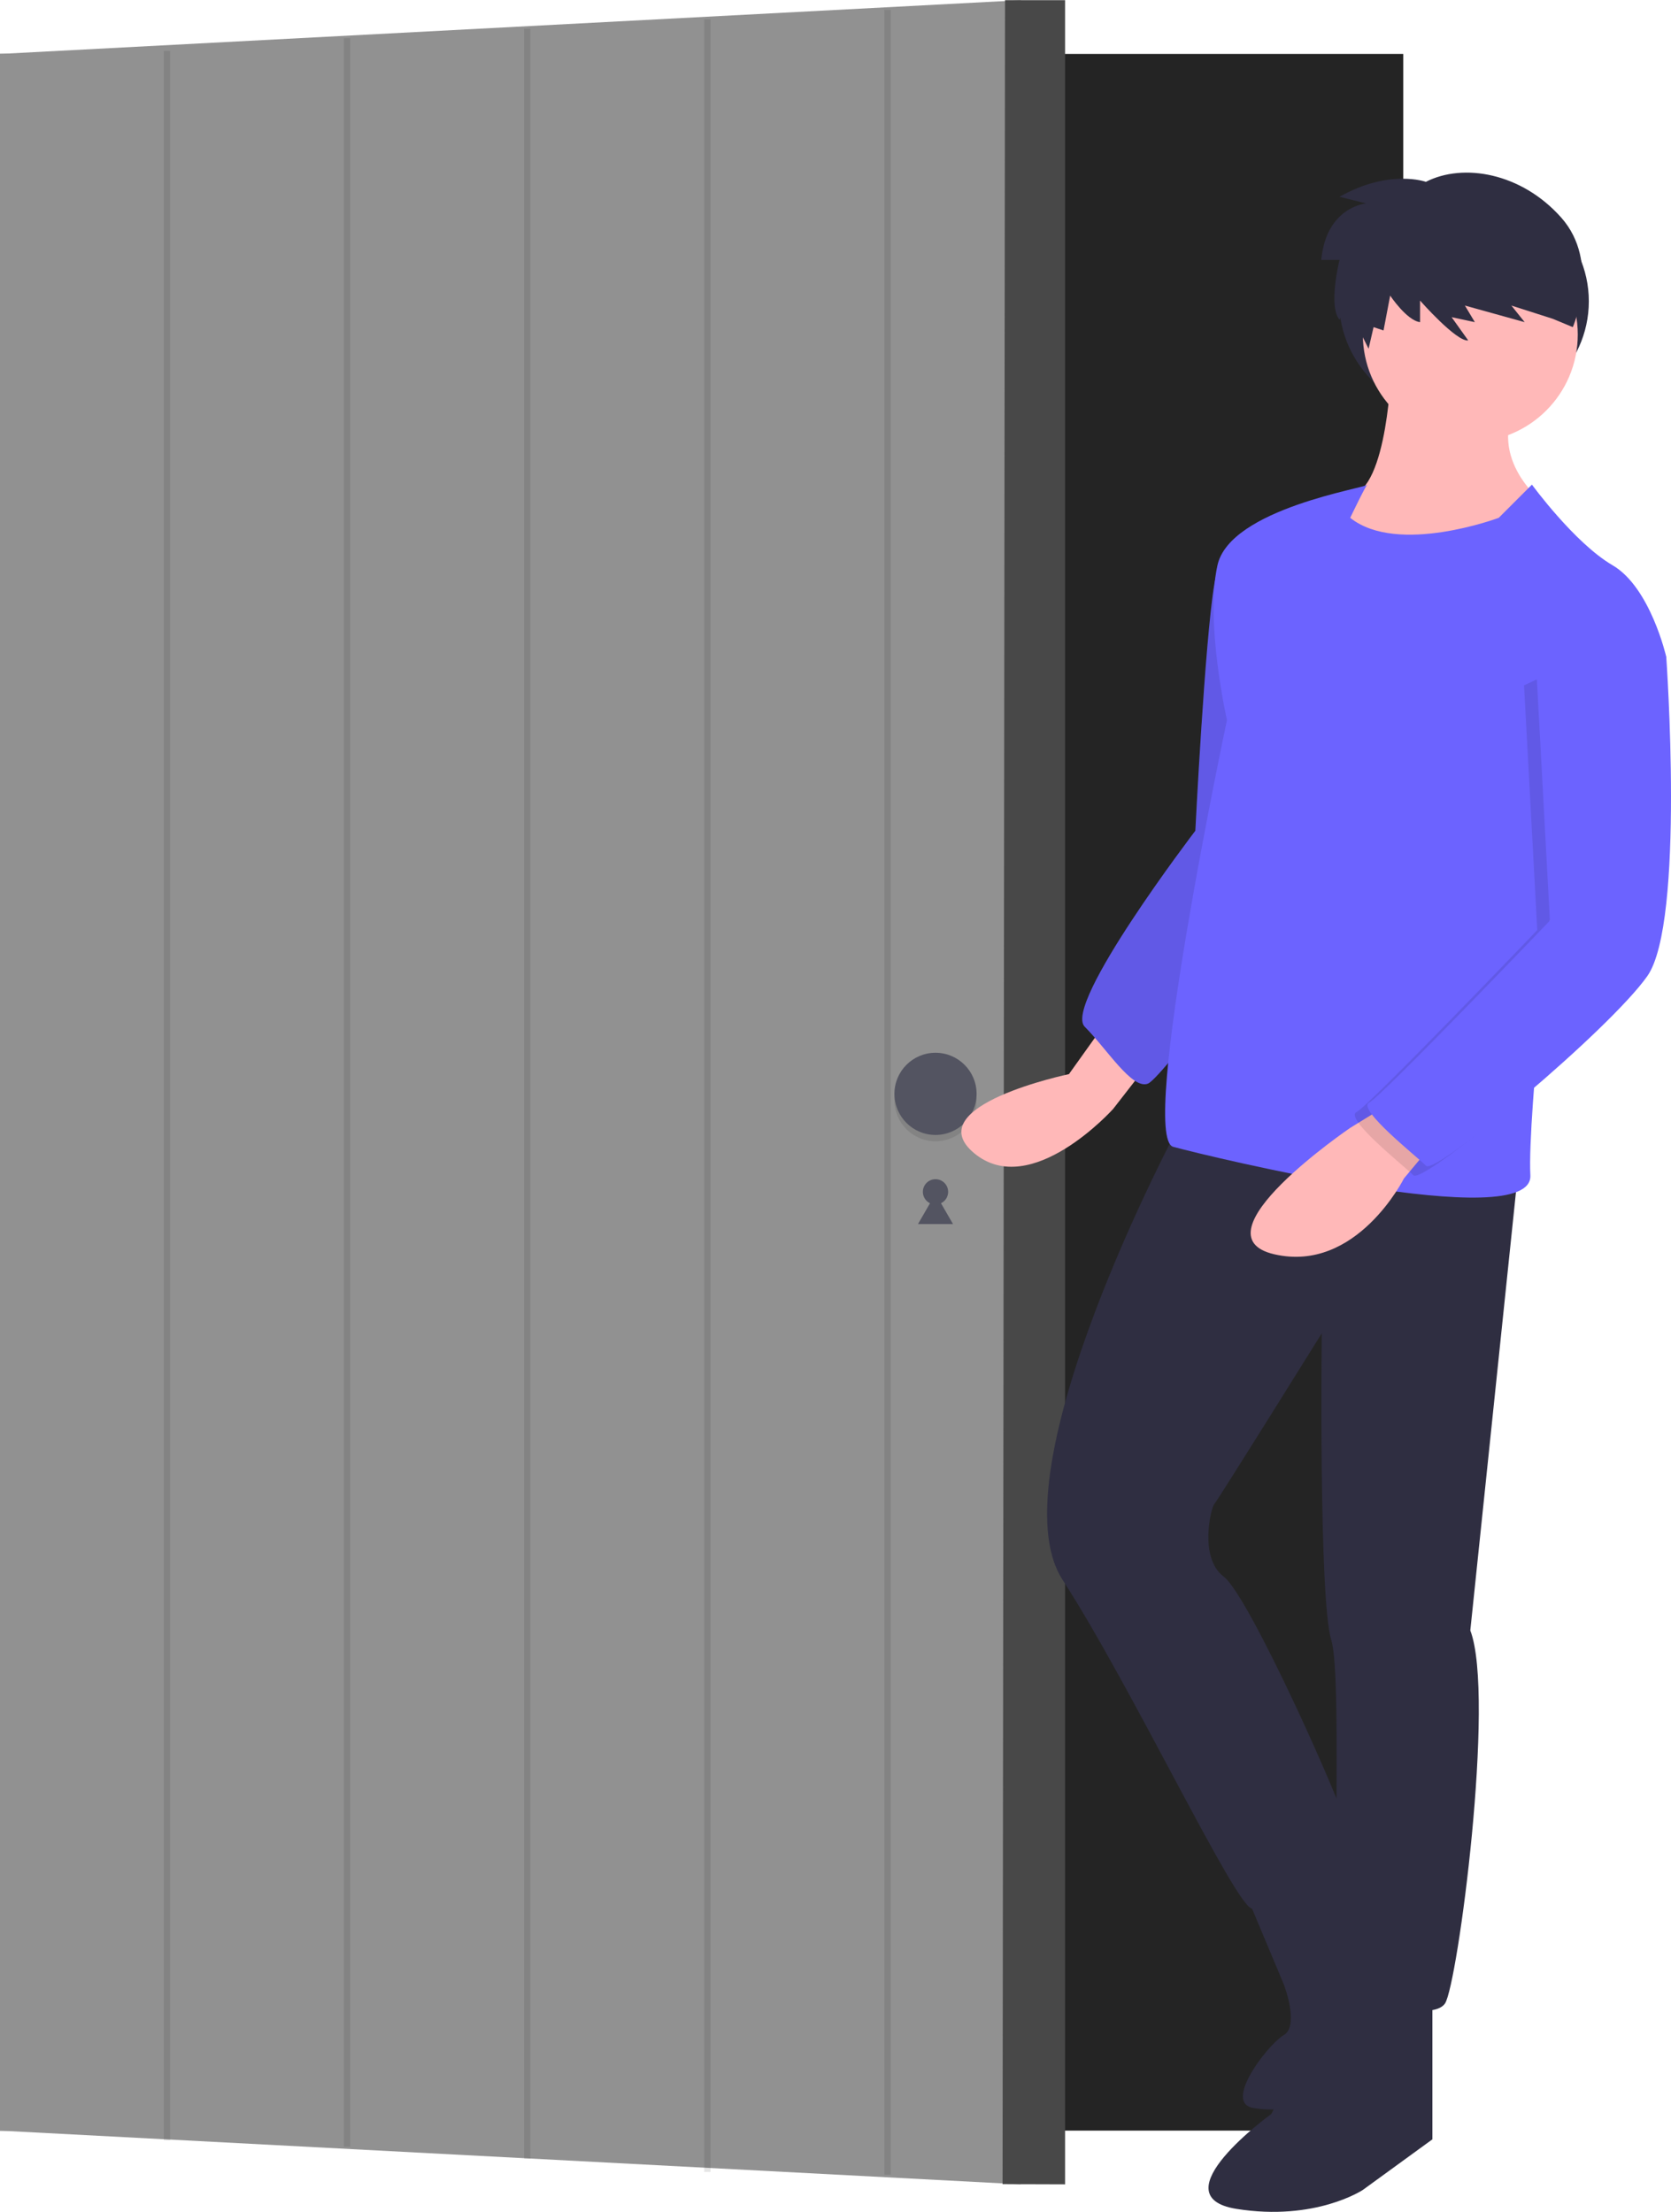 <svg xmlns="http://www.w3.org/2000/svg" data-name="Layer 1" width="528.717" height="699.768"><rect id="backgroundrect" width="100%" height="100%" x="0" y="0" fill="none" stroke="none"/><title>Login</title><g class="currentLayer" style=""><title>Layer 1</title><rect y="17.063" width="444" height="657" fill="#242424" id="svg_1" class="" fill-opacity="1"/><polygon points="323 691.063 0 674.063 0 17.063 323 0.063 323 691.063" fill="#919191" id="svg_2" class="" fill-opacity="1"/><circle cx="296" cy="377.063" r="4" fill="#535461" id="svg_3"/><polygon points="296 377.66 298.773 382.463 301.545 387.265 296 387.265 290.455 387.265 293.227 382.463 296 377.66" fill="#535461" id="svg_4"/><polygon points="337 691.063 317.217 691 318 0.063 337 0.063 337 691.063" fill="#484848" id="svg_5" class="" fill-opacity="1"/><circle cx="296" cy="348.063" r="13" opacity="0.1" id="svg_8"/><circle cx="296" cy="346.063" r="13" fill="#535461" id="svg_9"/><line x1="52.819" y1="16.108" x2="52.819" y2="677.156" fill="none" stroke="#000" stroke-miterlimit="10" stroke-width="2" opacity="0.1" id="svg_10"/><line x1="109.819" y1="12.108" x2="109.819" y2="679.156" fill="none" stroke="#000" stroke-miterlimit="10" stroke-width="2" opacity="0.1" id="svg_11"/><line x1="166.819" y1="9.108" x2="166.819" y2="683" fill="none" stroke="#000" stroke-miterlimit="10" stroke-width="2" opacity="0.1" id="svg_12"/><line x1="223.819" y1="6.108" x2="223.819" y2="687.156" fill="none" stroke="#000" stroke-miterlimit="10" stroke-width="2" opacity="0.1" id="svg_13"/><line x1="280.819" y1="3.108" x2="280.819" y2="688" fill="none" stroke="#000" stroke-miterlimit="10" stroke-width="2" opacity="0.1" id="svg_14"/><ellipse cx="463.217" cy="95.323" rx="39.5" ry="37" fill="#2f2e41" id="svg_15"/><path d="M348.217,325.823 l-10,14 s-48,10 -30,25 s44,-14 44,-14 l14,-18 z" fill="#ffb8b8" id="svg_16"/><path d="M400.217,166.823 s-13,0 -16,18 s-6,78 -6,78 s-42,55 -35,62 s15,20 20,18 s48,-61 48,-61 z" fill="#6c63ff" id="svg_17"/><path d="M400.217,166.823 s-13,0 -16,18 s-6,78 -6,78 s-42,55 -35,62 s15,20 20,18 s48,-61 48,-61 z" opacity="0.1" id="svg_18"/><path d="M440.217,115.823 s-1,39 -13,41 s-8,15 -8,15 s39,23 65,0 l5,-12 s-18,-13 -10,-31 z" fill="#ffb8b8" id="svg_19"/><path d="M373.217,355.823 s-59,110 -37,144 s55,104 60,104 s33,-14 31,-23 s-32,-76 -40,-82 s-4,-22 -3,-23 s34,-54 34,-54 s-1,84 3,97 s-1,106 4,110 s28,11 32,5 s16,-97 8,-118 l15,-144 z" fill="#2f2e41" id="svg_20"/><path d="M427.217,622.823 l-25,46 s-36,26 -11,30 s40,-6 40,-6 l22,-16 v-46 z" fill="#2f2e41" id="svg_21"/><path d="M393.217,596.823 l13,31 s5,13 0,16 s-19,21 -10,23 a29.3,29.3 0 0 0 5.495,0.546 a55.566,55.566 0 0 0 40.398,-16.439 l8.107,-8.107 s-27.77,-63.948 -27.385,-63.474 S393.217,596.823 393.217,596.823 z" fill="#2f2e41" id="svg_22"/><circle cx="465.217" cy="105.823" r="34" fill="#ffb8b8" id="svg_23"/><path d="M484.717,153.323 l-10.5,10.5 s-32,12 -47,0 c0,0 5.5,-11.5 5.5,-10.5 s-43.5,7.5 -47.5,25.5 s3,49 3,49 s-28,132 -17,135 s114,28 113,9 s8,-97 8,-97 l35,-67 s-5,-22 -17,-29 S484.717,153.323 484.717,153.323 z" fill="#6c63ff" id="svg_24" class=""/><path d="M440.217,348.823 l-13,8 s-50,34 -24,40 s41,-24 41,-24 l10,-12 z" fill="#ffb8b8" id="svg_25"/><path d="M514.217,201.823 l9,9 s6,84 -6,101 s-67,63 -70,60 s-22,-18 -18,-20 s57.183,-57.569 57.183,-57.569 l-4.183,-77.431 z" opacity="0.1" id="svg_26"/><path d="M518.217,198.823 l9,9 s6,84 -6,101 s-67,63 -70,60 s-22,-18 -18,-20 s57.183,-57.569 57.183,-57.569 l-4.183,-77.431 z" fill="#6c63ff" id="svg_27"/><path d="M451.156,57.529 s-11.557,-4.203 -27.318,4.728 l8.405,2.101 s-12.608,1.051 -14.184,17.862 h5.779 s-3.677,14.71 0,18.912 l2.364,-4.465 l6.829,13.659 l1.576,-6.829 l3.152,1.051 l2.101,-11.032 s5.253,7.88 9.456,8.405 V95.09 s11.557,13.134 15.235,12.608 l-5.253,-7.355 l7.355,1.576 l-3.152,-5.253 l18.912,5.253 l-4.203,-5.253 l13.134,4.203 l6.304,2.627 s8.931,-20.488 -3.677,-34.673 S462.976,51.487 451.156,57.529 z" fill="#2f2e41" id="svg_28"/></g></svg>